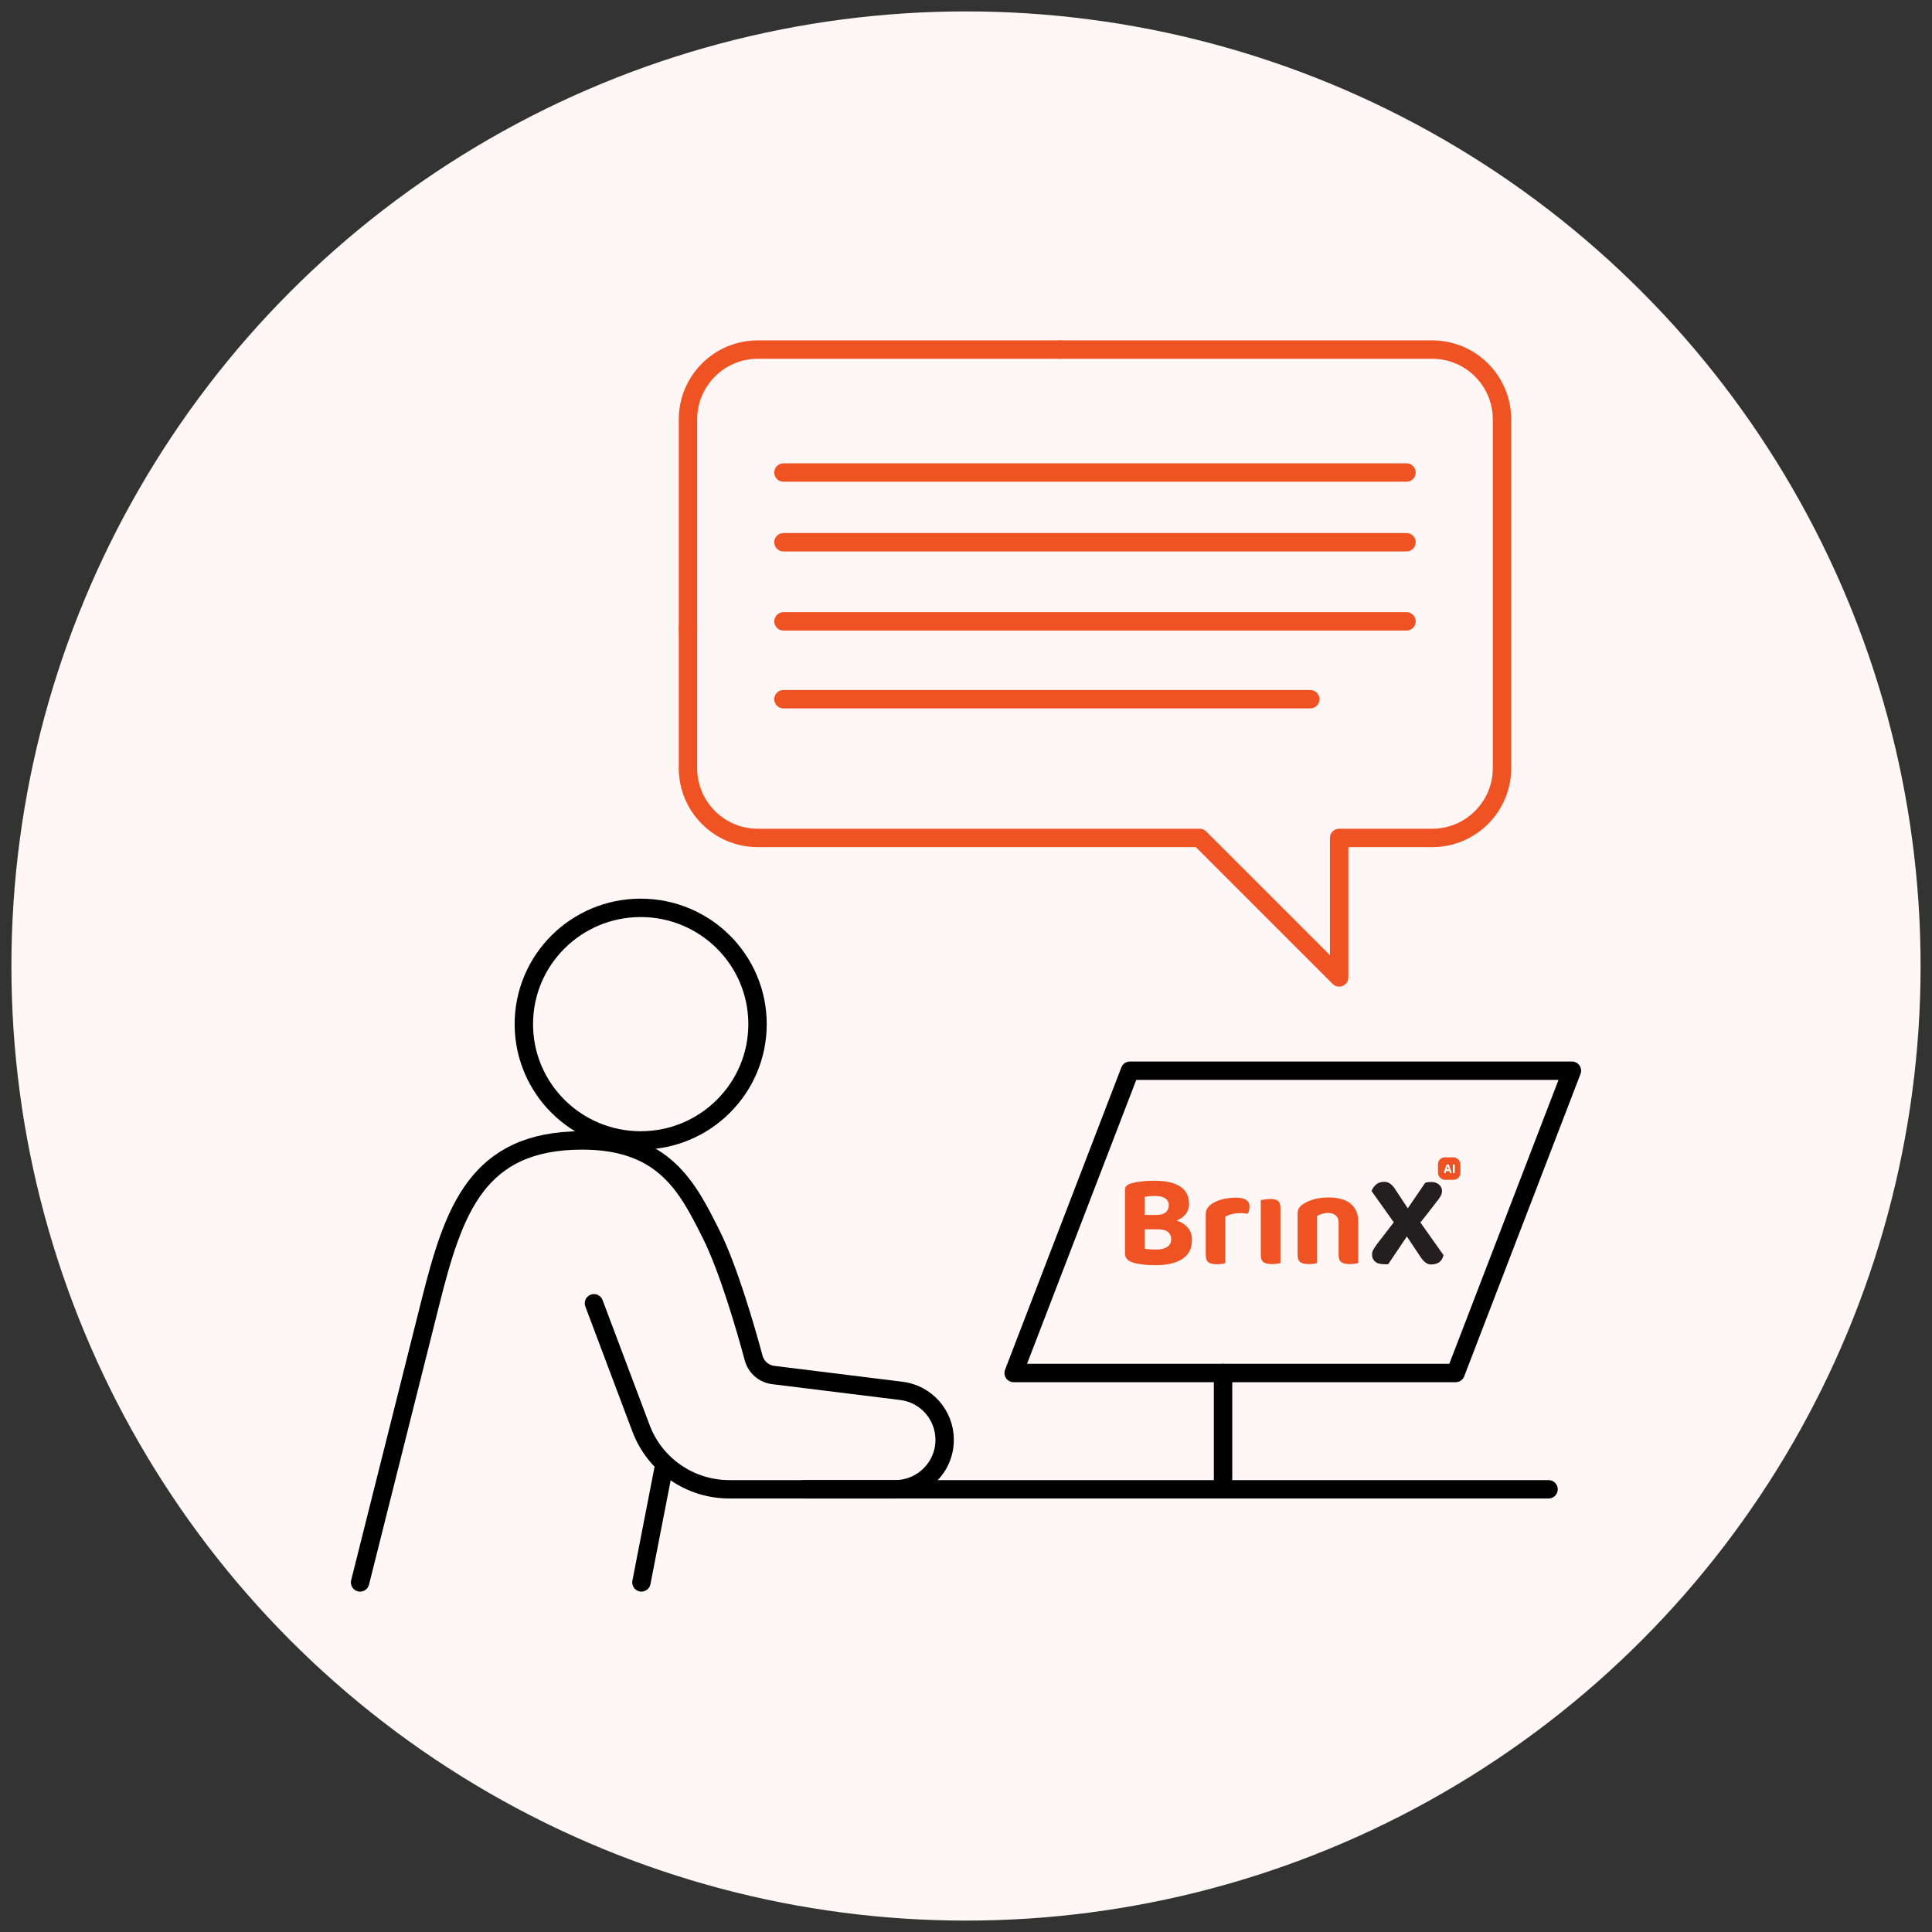 <svg xmlns="http://www.w3.org/2000/svg" id="Layer_1" data-name="Layer 1" viewBox="0 0 105 105"><rect x="0" y="0" width="105" height="105" fill="#333333" stroke="none"/><defs><style>      .cls-1 {        fill: #fff7f5;      }      .cls-2 {        stroke: #ef5323;      }      .cls-2, .cls-3 {        fill: none;        stroke-linecap: round;        stroke-linejoin: round;      }      .cls-4 {        fill: #fff;      }      .cls-5 {        fill: #231f20;      }      .cls-6 {        fill: #ef5323;      }      .cls-3 {        stroke: #000;      }    </style></defs><circle class="cls-1" cx="52.5" cy="52.5" r="51.88"></circle><g><ellipse class="cls-3" cx="34.82" cy="55.66" rx="6.35" ry="6.32"></ellipse><path class="cls-3" d="M32.28,70.83l2.56,6.8c.75,1.99,2.66,3.31,4.8,3.31h9c1.49,0,2.7-1.2,2.7-2.69h0c0-1.35-1.01-2.5-2.36-2.66l-6.95-.86c-.51-.06-.93-.42-1.07-.92-.41-1.53-1.37-4.87-2.33-6.77-1.27-2.53-2.54-5.06-6.99-5.06-5.72,0-6.99,3.79-8.26,8.85-1.27,5.06-3.81,15.17-3.81,15.17"></path><line class="cls-3" x1="36.09" y1="79.68" x2="34.86" y2="86"></line><line class="cls-3" x1="43.71" y1="80.94" x2="84.16" y2="80.94"></line><g><path class="cls-2" d="M37.39,34.17v-11.38c0-2.09,1.7-3.79,3.79-3.79h16.43"></path><path class="cls-2" d="M37.39,34.17v7.58c0,2.09,1.7,3.79,3.79,3.79h24.02l7.58,7.58v-7.58h5.06c2.09,0,3.79-1.7,3.79-3.79v-18.96c0-2.09-1.7-3.79-3.79-3.79h-20.23"></path></g><polyline class="cls-3" points="55.09 74.62 61.41 58.19 85.43 58.19 79.11 74.62 55.09 74.62"></polyline><line class="cls-3" x1="66.47" y1="80.94" x2="66.47" y2="74.62"></line><line class="cls-2" x1="42.58" y1="25.68" x2="76.44" y2="25.68"></line><line class="cls-2" x1="42.58" y1="29.47" x2="76.44" y2="29.47"></line><line class="cls-2" x1="42.58" y1="33.77" x2="76.44" y2="33.77"></line><line class="cls-2" x1="42.58" y1="38" x2="71.21" y2="38"></line></g><g id="Group_1" data-name="Group 1"><g><path class="cls-6" d="M63.98,66.35s-.03,0-.04-.01c.18-.07.35-.19.48-.33.14-.17.21-.38.2-.59,0-.42-.16-.73-.49-.94-.33-.21-.79-.31-1.38-.31-.24,0-.48.01-.72.04-.2.02-.4.06-.6.12-.08.02-.15.07-.21.12-.06.06-.08.14-.08.22v3.45c0,.23.13.39.38.48.14.05.27.08.42.1.15.02.3.04.45.05.15,0,.28.01.39.01.64,0,1.13-.11,1.48-.34.35-.23.52-.57.52-1.04,0-.23-.06-.45-.2-.63-.16-.19-.36-.33-.6-.4ZM62.47,65.01c.1,0,.2-.01.29-.01.26,0,.45.04.57.13.12.08.2.22.19.37,0,.15-.05.29-.17.39-.11.09-.28.14-.51.14h-.63v-.98c.08-.02.17-.03.25-.03ZM63.43,67.77c-.15.09-.34.14-.58.14-.11,0-.22,0-.34-.01-.1,0-.2-.02-.3-.04v-1.05h.69c.25,0,.44.04.56.13s.19.22.19.4c.01.17-.07.34-.22.43Z"></path><path class="cls-6" d="M73.41,65.42c-.28-.23-.69-.34-1.21-.34-.27,0-.54.03-.79.1-.21.06-.41.14-.59.26-.09.05-.16.13-.22.21-.05.09-.08.19-.08.3v1.13h0v1.12c0,.19.05.32.14.39.09.07.24.11.44.11.09,0,.19,0,.28-.02.07,0,.14-.02.2-.04v-2.56c.09-.05.18-.08.27-.11.11-.03.22-.05.33-.05.15,0,.29.04.41.13.1.08.16.22.16.39v.64h0v1.12c0,.19.05.32.14.39s.25.11.45.11c.09,0,.19,0,.28-.02.07,0,.14-.02.2-.04v-2.24c0-.43-.14-.76-.43-.99Z"></path><path class="cls-6" d="M69.01,65.17c-.1,0-.19,0-.29.02-.07,0-.13.02-.2.04v2.07h0v.9c0,.19.05.32.14.39.09.07.24.11.45.11.09,0,.19,0,.28-.02.07,0,.13-.02.2-.04v-2.98c0-.2-.05-.33-.14-.4-.09-.07-.24-.1-.45-.1Z"></path><path class="cls-6" d="M67.17,65.09c-.24,0-.47.03-.7.08-.2.05-.4.12-.57.23-.11.06-.2.15-.27.25-.07.1-.1.22-.1.34v2.22c0,.19.05.32.14.39s.24.11.44.11c.09,0,.19,0,.28-.02.07,0,.14-.02.2-.04v-1.63h0v-.9h0c.12-.06.24-.11.37-.14.14-.03.29-.05.43-.05.08,0,.15,0,.23.01.07,0,.13.02.18.03.03-.05.06-.11.08-.17.02-.07.03-.14.03-.22,0-.33-.25-.49-.74-.49Z"></path></g><rect id="Rectangle_1" data-name="Rectangle 1" class="cls-6" x="78.15" y="62.9" width="1.22" height="1.22" rx=".37" ry=".37"></rect><path class="cls-5" d="M77.2,66.43c.11-.13.22-.27.32-.4.18-.22.35-.45.52-.67.09-.11.17-.21.24-.33.06-.09.09-.2.09-.31,0-.13-.06-.25-.16-.34-.12-.1-.28-.15-.44-.14-.06,0-.12,0-.18.01-.05,0-.1.02-.14.04l-.94,1.38-.68-1.03c-.07-.12-.17-.23-.29-.32-.1-.06-.21-.1-.33-.09-.16,0-.32.05-.44.16-.1.09-.18.21-.23.34l1.21,1.7-.88,1.14c-.08.1-.15.21-.22.32-.06.1-.09.21-.08.32,0,.14.06.27.17.36.11.1.29.14.52.14.03,0,.06,0,.09,0,.03,0,.07,0,.1-.01l1.01-1.5.74,1.11c.08.12.17.23.29.32.09.06.2.1.31.09.16,0,.32-.04.44-.14.11-.09.19-.22.21-.37l-1.26-1.78Z"></path><g><path class="cls-4" d="M78.8,63.75l-.03-.11h-.17l-.03.11h-.11l.16-.46h.12l.16.46h-.11ZM78.74,63.55c-.03-.1-.05-.16-.05-.17,0-.01,0-.02,0-.03,0,.03-.03.09-.06.2h.12Z"></path><path class="cls-4" d="M78.96,63.75v-.46h.1v.46h-.1Z"></path></g></g></svg>